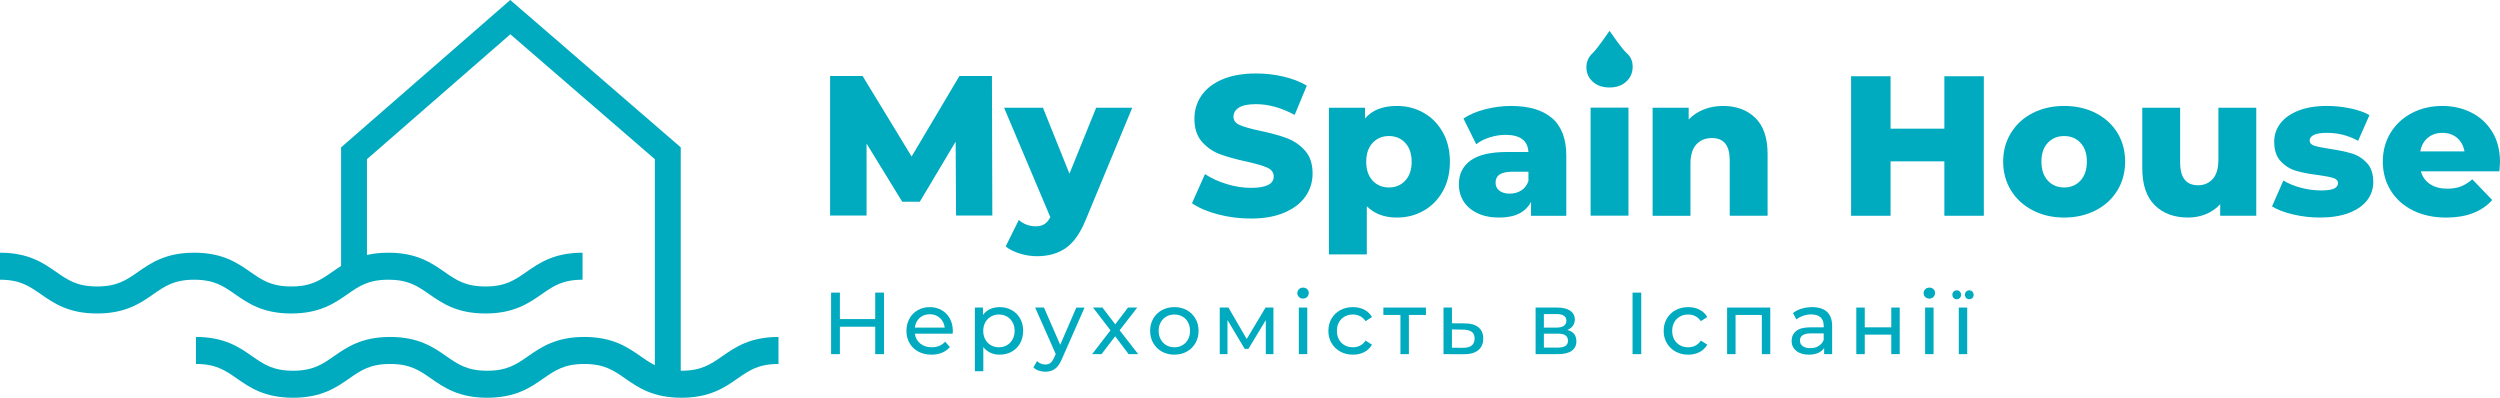 <?xml version="1.0" encoding="UTF-8"?>
<svg id="_Слой_2" data-name="Слой 2" xmlns="http://www.w3.org/2000/svg" viewBox="0 0 3096.55 492.63">
  <defs>
    <style>
      .cls-1 {
        fill: #00aabf;
      }
    </style>
  </defs>
  <g id="_Слой_1-2" data-name="Слой 1">
    <g>
      <path class="cls-1" d="m843.99,459.17c-.28,0-.55,0-.82,0V182.51L632.02,0l-209.55,182.54v146.88c-3.93,2.47-7.59,5.01-11.14,7.49-14.39,10.01-25.76,17.92-50.57,17.92s-36.18-7.91-50.57-17.92c-16.11-11.21-34.37-23.91-69.68-23.91s-53.57,12.7-69.68,23.91c-14.39,10.01-25.76,17.92-50.57,17.92s-36.18-7.91-50.57-17.92c-16.11-11.21-34.37-23.91-69.68-23.91v33.46c24.81,0,36.18,7.91,50.57,17.92,16.11,11.21,34.37,23.91,69.68,23.91s53.57-12.7,69.68-23.91c14.39-10.01,25.76-17.92,50.57-17.92s36.18,7.91,50.57,17.92c16.11,11.21,34.37,23.91,69.68,23.91s53.57-12.7,69.68-23.91c14.39-10.01,25.76-17.92,50.57-17.92s36.19,7.91,50.58,17.92c16.11,11.21,34.37,23.91,69.69,23.91s53.58-12.7,69.69-23.91c14.39-10.01,25.76-17.92,50.58-17.92v-33.46c-35.32,0-53.58,12.7-69.69,23.91-14.39,10.01-25.76,17.92-50.58,17.92s-36.19-7.91-50.58-17.92c-16.11-11.21-34.37-23.91-69.69-23.91-10.11,0-18.82,1.05-26.49,2.8v-118.66l177.58-154.69,179.01,154.73v255.13c-6.18-3.03-11.68-6.85-17.71-11.04-16.11-11.21-34.37-23.91-69.69-23.91s-53.57,12.7-69.68,23.91c-14.39,10.01-25.76,17.92-50.57,17.92s-36.18-7.91-50.57-17.92c-16.11-11.21-34.37-23.91-69.68-23.91s-53.57,12.7-69.68,23.91c-14.39,10.01-25.76,17.92-50.57,17.92s-36.18-7.91-50.57-17.92c-16.11-11.21-34.37-23.91-69.68-23.91v33.46c24.81,0,36.18,7.91,50.57,17.92,16.11,11.21,34.37,23.91,69.68,23.91s53.57-12.7,69.68-23.91c14.39-10.01,25.76-17.92,50.57-17.92s36.18,7.91,50.57,17.92c16.11,11.21,34.37,23.91,69.68,23.91s53.57-12.7,69.68-23.91c14.39-10.01,25.76-17.92,50.57-17.92s36.19,7.91,50.58,17.92c16.11,11.21,34.37,23.91,69.69,23.91s53.58-12.7,69.69-23.91c14.39-10.01,25.76-17.92,50.58-17.92v-33.46c-35.32,0-53.58,12.7-69.69,23.91-14.39,10.01-25.76,17.92-50.58,17.92Z"/>
      <rect class="cls-1" x="1970.15" y="133.32" width="46.9" height="133.8"/>
      <path class="cls-1" d="m2014.34,65.28c-5.27-4.53-20.74-27.1-20.74-27.1,0,0-15.47,22.69-20.74,27.46-5.27,4.78-7.9,10.7-7.9,17.78s2.63,13,7.9,17.77c5.26,4.77,12.18,7.16,20.74,7.16s15.47-2.42,20.74-7.28c5.26-4.85,7.9-10.99,7.9-18.39s-2.63-12.87-7.9-17.4Z"/>
      <polygon class="cls-1" points="1183.7 175.35 1184.19 266.93 1229.12 266.93 1228.63 94.13 1188.39 94.13 1129.15 193.86 1068.42 94.13 1028.18 94.13 1028.18 266.96 1073.35 266.96 1073.35 177.82 1117.54 249.9 1139.27 249.9 1183.7 175.35"/>
      <path class="cls-1" d="m1344.65,272.68l57.76-139.23h-44.68l-33.08,81.71-32.83-81.71h-48.14l57.27,135.52c-1.97,3.95-4.4,6.83-7.28,8.64-2.88,1.81-6.54,2.72-10.99,2.72-3.79,0-7.53-.7-11.23-2.1-3.7-1.4-6.87-3.33-9.51-5.8l-16.29,32.83c4.44,3.62,10.24,6.54,17.4,8.76,7.16,2.22,14.27,3.33,21.35,3.33,13.98,0,25.83-3.33,35.55-10,9.71-6.66,17.94-18.23,24.69-34.68Z"/>
      <path class="cls-1" d="m1616.31,186.4c-6.34-6.99-13.83-12.1-22.46-15.3-8.64-3.21-19.54-6.21-32.71-9.01-11.69-2.47-20.16-4.85-25.43-7.16-5.27-2.3-7.9-5.76-7.9-10.37s2.22-8.35,6.66-11.23c4.44-2.88,11.52-4.32,21.23-4.32,15.47,0,31.43,4.44,47.89,13.33l15.06-36.29c-8.39-4.94-18.11-8.68-29.13-11.23-11.03-2.55-22.22-3.82-33.57-3.82-16.62,0-30.65,2.47-42.09,7.4-11.44,4.94-20.04,11.64-25.8,20.12-5.76,8.48-8.64,17.98-8.64,28.51,0,12.01,3.12,21.56,9.38,28.63,6.25,7.08,13.74,12.22,22.46,15.43,8.72,3.21,19.58,6.21,32.59,9.01,11.85,2.64,20.45,5.15,25.79,7.53,5.35,2.39,8.02,6.05,8.02,10.99,0,9.38-9.38,14.07-28.14,14.07-9.87,0-19.91-1.56-30.11-4.69-10.21-3.12-19.17-7.24-26.91-12.34l-16.05,36.04c8.23,5.76,18.92,10.37,32.09,13.82,13.16,3.46,26.74,5.19,40.73,5.19,16.45,0,30.44-2.51,41.97-7.53,11.52-5.02,20.16-11.72,25.92-20.12,5.76-8.39,8.64-17.78,8.64-28.14,0-12.01-3.17-21.51-9.5-28.51Z"/>
      <path class="cls-1" d="m1763.43,139.75c-9.96-5.68-21.02-8.52-33.2-8.52-17.61,0-30.78,5.19-39.5,15.55v-13.33h-44.68v181.69h46.9v-59.74c9.22,9.38,21.64,14.07,37.28,14.07,12.18,0,23.24-2.84,33.2-8.52,9.96-5.68,17.86-13.74,23.7-24.19,5.84-10.45,8.76-22.59,8.76-36.41s-2.92-25.96-8.76-36.41c-5.84-10.45-13.74-18.52-23.7-24.19Zm-22.83,83.93c-5.27,5.68-12.02,8.52-20.24,8.52s-14.98-2.84-20.24-8.52c-5.27-5.68-7.9-13.45-7.9-23.33s2.63-17.65,7.9-23.33,12.01-8.52,20.24-8.52,14.97,2.84,20.24,8.52c5.26,5.68,7.9,13.45,7.9,23.33s-2.63,17.65-7.9,23.33Z"/>
      <path class="cls-1" d="m1940.05,267.25v-74.3c0-20.9-5.84-36.41-17.53-46.53-11.69-10.12-28.64-15.18-50.85-15.18-10.7,0-21.35,1.36-31.97,4.07-10.61,2.71-19.63,6.54-27.03,11.48l15.8,31.85c4.61-3.62,10.2-6.46,16.79-8.52,6.58-2.06,13.08-3.09,19.5-3.09,18.1,0,27.56,7.08,28.39,21.23h-26.66c-20.24,0-35.22,3.5-44.93,10.49-9.71,7-14.56,16.83-14.56,29.5,0,7.9,1.93,14.94,5.8,21.11,3.87,6.17,9.58,11.07,17.16,14.69,7.57,3.61,16.54,5.43,26.91,5.43,19.58,0,32.75-6.5,39.5-19.5v17.28h43.69Zm-46.9-42.95c-1.81,5.11-4.77,8.97-8.89,11.6-4.12,2.63-8.89,3.95-14.32,3.95s-9.71-1.23-12.83-3.7c-3.13-2.47-4.69-5.76-4.69-9.87,0-9.05,6.83-13.58,20.49-13.58h20.24v11.6Z"/>
      <path class="cls-1" d="m2189.37,267.25v-76.52c0-19.91-5.06-34.81-15.18-44.68-10.12-9.87-23.49-14.81-40.11-14.81-8.56,0-16.46,1.44-23.7,4.32-7.24,2.88-13.5,7.04-18.76,12.47v-14.56h-44.68v133.79h46.9v-64.68c0-10.53,2.43-18.43,7.28-23.7,4.85-5.26,11.31-7.9,19.38-7.9,14.65,0,21.97,9.14,21.97,27.4v68.87h46.9Z"/>
      <polygon class="cls-1" points="2341.68 199.85 2408.33 199.85 2408.33 267.25 2457.21 267.25 2457.21 94.45 2408.33 94.45 2408.33 159.37 2341.68 159.37 2341.68 94.45 2292.8 94.45 2292.8 267.25 2341.68 267.25 2341.68 199.85"/>
      <path class="cls-1" d="m2595.69,139.99c-11.52-5.84-24.52-8.76-39-8.76s-27.44,2.92-38.88,8.76c-11.44,5.84-20.41,14.03-26.91,24.56-6.5,10.53-9.75,22.39-9.75,35.55s3.25,25.27,9.75,35.8c6.5,10.53,15.51,18.76,27.03,24.68,11.52,5.93,24.44,8.89,38.76,8.89s27.48-2.96,39-8.89c11.52-5.92,20.49-14.15,26.91-24.68,6.42-10.53,9.63-22.47,9.63-35.8s-3.21-25.22-9.63-35.67c-6.42-10.45-15.39-18.6-26.91-24.44Zm-18.76,83.69c-5.27,5.68-12.02,8.52-20.24,8.52s-14.98-2.84-20.24-8.52c-5.27-5.68-7.9-13.53-7.9-23.58s2.63-17.61,7.9-23.2c5.26-5.59,12.01-8.39,20.24-8.39s14.97,2.8,20.24,8.39c5.26,5.6,7.9,13.33,7.9,23.2s-2.63,17.9-7.9,23.58Z"/>
      <path class="cls-1" d="m2747.75,197.88c0,10.7-2.34,18.64-7.03,23.82-4.69,5.19-10.74,7.78-18.14,7.78s-12.76-2.3-16.54-6.91c-3.79-4.61-5.68-11.93-5.68-21.97v-67.15h-46.9v74.79c0,20.41,5.14,35.72,15.43,45.92,10.28,10.21,24.07,15.3,41.35,15.3,7.73,0,15.06-1.4,21.97-4.19,6.91-2.8,12.84-6.92,17.77-12.34v14.32h44.68v-133.79h-46.9v64.43Z"/>
      <path class="cls-1" d="m2912.65,189.98c-7.25-2.14-16.38-4.03-27.4-5.68-8.72-1.31-14.98-2.59-18.76-3.83-3.79-1.23-5.68-3.41-5.68-6.54,0-2.8,1.73-5.06,5.19-6.79,3.46-1.73,8.89-2.59,16.29-2.59,13.82,0,26.66,3.3,38.51,9.87l14.07-31.84c-6.42-3.62-14.4-6.42-23.94-8.39-9.55-1.98-19.17-2.96-28.88-2.96-13.66,0-25.39,1.94-35.18,5.8-9.79,3.87-17.24,9.13-22.34,15.8-5.1,6.66-7.65,14.28-7.65,22.83,0,10.37,2.72,18.44,8.15,24.19,5.43,5.77,11.89,9.72,19.38,11.85,7.49,2.14,16.58,3.87,27.28,5.18,8.39,1.15,14.52,2.34,18.39,3.58,3.86,1.23,5.8,3.34,5.8,6.3s-1.6,5.23-4.81,6.79c-3.21,1.57-8.6,2.34-16.17,2.34-8.23,0-16.54-1.11-24.93-3.34-8.39-2.22-15.64-5.22-21.72-9.01l-14.07,32.09c6.58,4.11,15.31,7.45,26.17,9.99,10.86,2.55,21.88,3.83,33.08,3.83,13.99,0,25.96-1.89,35.92-5.68,9.96-3.78,17.48-9.01,22.59-15.67,5.1-6.67,7.65-14.2,7.65-22.59,0-10.2-2.68-18.14-8.02-23.82-5.35-5.68-11.64-9.59-18.88-11.73Z"/>
      <path class="cls-1" d="m3096.55,200.6c0-14.32-3.17-26.7-9.51-37.15-6.34-10.45-14.93-18.43-25.79-23.94-10.86-5.51-22.96-8.27-36.29-8.27-13.99,0-26.58,2.96-37.77,8.89-11.19,5.92-19.96,14.11-26.29,24.57-6.34,10.45-9.5,22.26-9.5,35.42s3.25,25.27,9.75,35.8c6.5,10.53,15.67,18.76,27.53,24.68,11.85,5.93,25.59,8.89,41.22,8.89,25.01,0,44.02-7.24,57.02-21.72l-24.68-25.67c-4.78,4.11-9.5,7.08-14.19,8.89-4.69,1.81-10.24,2.72-16.66,2.72-8.56,0-15.68-1.85-21.35-5.56-5.68-3.7-9.51-9.01-11.48-15.92h97.26c.49-7.41.74-11.27.74-11.6Zm-98.74-13.09c1.31-7.07,4.4-12.67,9.26-16.79,4.85-4.11,10.9-6.17,18.14-6.17s13.29,2.06,18.14,6.17c4.85,4.12,7.94,9.71,9.26,16.79h-54.8Z"/>
      <polygon class="cls-1" points="1084.07 395.21 1040.31 395.21 1040.31 362.44 1029.42 362.44 1029.42 438.64 1040.31 438.64 1040.31 404.68 1084.07 404.68 1084.07 438.64 1094.96 438.64 1094.96 362.44 1084.07 362.44 1084.07 395.21"/>
      <path class="cls-1" d="m1166.42,384.16c-4.32-2.5-9.23-3.76-14.75-3.76s-10.47,1.25-14.86,3.76c-4.39,2.5-7.84,6-10.34,10.5-2.5,4.5-3.75,9.54-3.75,15.13s1.29,10.74,3.87,15.24c2.58,4.5,6.22,8,10.94,10.5,4.72,2.5,10.12,3.76,16.22,3.76,4.79,0,9.12-.8,13.01-2.39,3.88-1.6,7.13-3.92,9.74-6.97l-5.77-6.75c-4.21,4.65-9.76,6.96-16.66,6.96-5.66,0-10.4-1.54-14.2-4.62-3.81-3.09-6.04-7.17-6.7-12.25h46.81c.14-1.3.22-2.36.22-3.16,0-5.8-1.22-10.95-3.65-15.46-2.43-4.5-5.81-8-10.13-10.5Zm-33.26,21.61c.58-4.93,2.56-8.93,5.93-11.97,3.37-3.05,7.57-4.57,12.57-4.57s9.2,1.54,12.57,4.63c3.37,3.09,5.35,7.06,5.93,11.92h-37.01Z"/>
      <path class="cls-1" d="m1253.13,384.11c-4.43-2.47-9.43-3.7-15.02-3.7-4.28,0-8.2.82-11.76,2.45-3.56,1.63-6.49,4.05-8.82,7.24v-9.14h-10.02v78.81h10.45v-29.83c2.39,3.05,5.32,5.37,8.76,6.97,3.45,1.6,7.24,2.39,11.38,2.39,5.59,0,10.59-1.24,15.02-3.7,4.43-2.47,7.89-5.93,10.4-10.4,2.5-4.46,3.75-9.6,3.75-15.4s-1.25-10.92-3.75-15.35c-2.51-4.43-5.97-7.88-10.4-10.34Zm1.04,36.3c-1.7,3.09-4.03,5.48-6.97,7.18-2.94,1.7-6.26,2.56-9.96,2.56s-6.93-.85-9.91-2.56c-2.98-1.7-5.3-4.1-6.97-7.18-1.67-3.09-2.5-6.62-2.5-10.61s.85-7.51,2.56-10.56c1.7-3.05,4.03-5.43,6.97-7.13s6.22-2.56,9.85-2.56,7.02.83,9.96,2.5c2.94,1.67,5.26,4.05,6.97,7.13s2.56,6.62,2.56,10.61-.85,7.53-2.56,10.61Z"/>
      <path class="cls-1" d="m1313.22,427.11l-20.14-46.16h-10.89l25.47,57.59-1.85,4.03c-1.38,3.27-2.92,5.57-4.62,6.91-1.71,1.34-3.83,2.01-6.37,2.01-3.92,0-7.37-1.42-10.34-4.24l-4.46,7.84c1.74,1.74,3.93,3.06,6.58,3.97,2.65.91,5.39,1.36,8.22,1.36,4.64,0,8.62-1.19,11.92-3.59,3.3-2.39,6.19-6.53,8.65-12.41l27.98-63.46h-10.23l-19.92,46.16Z"/>
      <polygon class="cls-1" points="1408.58 380.95 1397.15 380.95 1381.36 401.74 1365.47 380.95 1353.82 380.95 1375.48 409.14 1352.73 438.64 1364.38 438.64 1381.26 416.54 1397.91 438.64 1409.78 438.64 1386.81 409.14 1408.58 380.95"/>
      <path class="cls-1" d="m1470.03,384.16c-4.54-2.5-9.67-3.76-15.41-3.76s-10.89,1.25-15.46,3.76c-4.57,2.5-8.15,5.98-10.72,10.45-2.58,4.46-3.87,9.53-3.87,15.19s1.29,10.72,3.87,15.19c2.57,4.46,6.15,7.97,10.72,10.5,4.57,2.54,9.73,3.81,15.46,3.81s10.87-1.27,15.41-3.81c4.53-2.54,8.09-6.04,10.67-10.5,2.58-4.47,3.87-9.53,3.87-15.19s-1.29-10.73-3.87-15.19c-2.57-4.47-6.13-7.95-10.67-10.45Zm1.47,36.25c-1.67,3.09-3.97,5.48-6.91,7.18s-6.26,2.56-9.96,2.56-7.02-.85-9.96-2.56c-2.94-1.7-5.26-4.1-6.97-7.18-1.71-3.09-2.56-6.62-2.56-10.61s.85-7.53,2.56-10.61c1.7-3.09,4.03-5.46,6.97-7.13,2.94-1.67,6.26-2.5,9.96-2.5s7.02.83,9.96,2.5,5.24,4.05,6.91,7.13c1.67,3.09,2.51,6.62,2.51,10.61s-.84,7.53-2.51,10.61Z"/>
      <polygon class="cls-1" points="1544.22 419.92 1521.57 380.95 1510.8 380.95 1510.8 438.64 1520.38 438.64 1520.38 396.41 1541.72 432.11 1546.29 432.11 1567.84 396.51 1567.84 438.64 1577.31 438.64 1577.31 380.95 1567.51 380.95 1544.22 419.92"/>
      <rect class="cls-1" x="1608.77" y="380.95" width="10.45" height="57.69"/>
      <path class="cls-1" d="m1613.99,356.24c-2.03,0-3.72.67-5.06,2.01-1.34,1.34-2.02,2.96-2.02,4.84s.67,3.49,2.02,4.79c1.34,1.31,3.03,1.96,5.06,1.96s3.72-.67,5.07-2.02c1.34-1.34,2.01-2.99,2.01-4.95s-.67-3.46-2.01-4.74c-1.34-1.27-3.03-1.9-5.07-1.9Z"/>
      <path class="cls-1" d="m1665.54,392.05c3.01-1.67,6.4-2.5,10.18-2.5,3.27,0,6.24.69,8.93,2.06,2.68,1.38,4.93,3.45,6.75,6.21l7.95-5.11c-2.25-3.99-5.43-7.04-9.53-9.15-4.11-2.1-8.76-3.16-13.99-3.16-5.88,0-11.12,1.25-15.73,3.76-4.61,2.5-8.22,5.98-10.83,10.45-2.61,4.46-3.92,9.53-3.92,15.19s1.31,10.72,3.92,15.19c2.61,4.46,6.22,7.97,10.83,10.5,4.61,2.54,9.86,3.81,15.73,3.81,5.23,0,9.89-1.07,13.99-3.21,4.1-2.14,7.27-5.21,9.53-9.2l-7.95-5.01c-1.82,2.76-4.07,4.83-6.75,6.21-2.68,1.38-5.66,2.06-8.93,2.06-3.78,0-7.17-.83-10.18-2.5-3.01-1.67-5.37-4.05-7.08-7.13-1.7-3.08-2.56-6.66-2.56-10.72s.85-7.53,2.56-10.61,4.06-5.46,7.08-7.13Z"/>
      <polygon class="cls-1" points="1713.49 390.09 1734.61 390.09 1734.61 438.64 1745.06 438.64 1745.06 390.09 1766.18 390.09 1766.18 380.95 1713.49 380.95 1713.49 390.09"/>
      <path class="cls-1" d="m1831.39,405.55c-3.85-3.27-9.44-4.93-16.76-5.01l-16.22-.11v-19.48h-10.45v57.69l25.04.11c7.77.07,13.73-1.58,17.9-4.95,4.18-3.37,6.26-8.18,6.26-14.42s-1.92-10.56-5.77-13.82Zm-8.55,22.42c-2.43,1.96-6,2.9-10.72,2.83l-13.72-.11v-22.64l13.72.22c4.86.07,8.47.98,10.83,2.72,2.36,1.75,3.54,4.5,3.54,8.28s-1.22,6.75-3.65,8.71Z"/>
      <path class="cls-1" d="m1941.34,408.71c2.9-1.16,5.17-2.85,6.8-5.07,1.63-2.21,2.45-4.84,2.45-7.89,0-4.71-1.92-8.36-5.77-10.94-3.85-2.58-9.18-3.87-16-3.87h-26.78v57.69h27.75c7.55,0,13.23-1.38,17.04-4.14,3.81-2.76,5.71-6.67,5.71-11.76,0-7.47-3.74-12.15-11.21-14.04Zm-29.07-19.71h15.68c8.13,0,12.19,2.76,12.19,8.27,0,2.76-1.03,4.86-3.1,6.31-2.06,1.45-5.1,2.18-9.09,2.18h-15.68v-16.76Zm26.57,39.51c-2.18,1.38-5.44,2.07-9.8,2.07h-16.76v-17.31h17.42c4.29,0,7.42.73,9.42,2.18,1.99,1.45,3,3.67,3,6.64s-1.09,5.05-3.27,6.42Z"/>
      <rect class="cls-1" x="2022.11" y="362.44" width="10.77" height="76.2"/>
      <path class="cls-1" d="m2080.84,392.05c3.01-1.67,6.4-2.5,10.18-2.5,3.27,0,6.24.69,8.93,2.06,2.68,1.38,4.93,3.45,6.75,6.21l7.95-5.11c-2.25-3.99-5.43-7.04-9.53-9.15-4.11-2.1-8.76-3.16-13.99-3.16-5.88,0-11.12,1.25-15.73,3.76-4.61,2.5-8.22,5.98-10.83,10.45-2.61,4.46-3.92,9.53-3.92,15.19s1.31,10.72,3.92,15.19c2.61,4.46,6.22,7.97,10.83,10.5,4.61,2.54,9.86,3.81,15.73,3.81,5.23,0,9.89-1.07,13.99-3.21,4.1-2.14,7.27-5.21,9.53-9.2l-7.95-5.01c-1.82,2.76-4.07,4.83-6.75,6.21s-5.66,2.06-8.93,2.06c-3.78,0-7.17-.83-10.18-2.5-3.01-1.67-5.37-4.05-7.08-7.13-1.7-3.08-2.56-6.66-2.56-10.72s.85-7.53,2.56-10.61,4.06-5.46,7.08-7.13Z"/>
      <polygon class="cls-1" points="2139.24 438.64 2149.69 438.64 2149.69 390.09 2182.24 390.09 2182.24 438.64 2192.69 438.64 2192.69 380.95 2139.24 380.95 2139.24 438.64"/>
      <path class="cls-1" d="m2244.61,380.4c-4.64,0-9.03.64-13.17,1.91-4.14,1.27-7.7,3.1-10.67,5.49l4.35,7.84c2.25-1.88,5.01-3.39,8.27-4.51,3.27-1.13,6.6-1.69,10.02-1.69,5.08,0,8.93,1.2,11.54,3.6,2.62,2.39,3.92,5.84,3.92,10.34v2.06h-16.54c-8.06,0-13.94,1.54-17.64,4.63-3.7,3.09-5.55,7.17-5.55,12.25s1.94,9.18,5.82,12.3c3.88,3.12,9.05,4.68,15.51,4.68,4.43,0,8.25-.71,11.49-2.12,3.22-1.42,5.71-3.46,7.46-6.15v7.62h9.9v-34.84c0-7.76-2.12-13.61-6.37-17.53-4.24-3.91-10.36-5.88-18.34-5.88Zm14.26,40.61c-1.3,3.27-3.41,5.79-6.31,7.56-2.9,1.78-6.35,2.67-10.34,2.67s-7.11-.83-9.36-2.5c-2.25-1.67-3.38-3.96-3.38-6.86,0-5.95,4.43-8.93,13.28-8.93h16.11v8.06Z"/>
      <polygon class="cls-1" points="2342.59 405.44 2309.71 405.44 2309.71 380.95 2299.26 380.95 2299.26 438.64 2309.71 438.64 2309.71 414.48 2342.59 414.48 2342.59 438.64 2353.04 438.64 2353.04 380.95 2342.59 380.95 2342.59 405.44"/>
      <path class="cls-1" d="m2389.72,356.24c-2.03,0-3.72.67-5.06,2.01-1.34,1.34-2.02,2.96-2.02,4.84s.67,3.49,2.02,4.79c1.34,1.31,3.03,1.96,5.06,1.96s3.72-.67,5.07-2.02c1.34-1.34,2.01-2.99,2.01-4.95s-.67-3.46-2.01-4.74c-1.34-1.27-3.03-1.9-5.07-1.9Z"/>
      <rect class="cls-1" x="2384.5" y="380.95" width="10.45" height="57.69"/>
      <path class="cls-1" d="m2439.15,359.61c-1.52,0-2.8.53-3.81,1.58-1.02,1.05-1.52,2.38-1.52,3.97s.5,2.82,1.52,3.87c1.01,1.05,2.29,1.58,3.81,1.58s2.9-.51,3.92-1.52c1.01-1.01,1.52-2.32,1.52-3.92s-.5-2.92-1.52-3.97c-1.02-1.05-2.33-1.58-3.92-1.58Z"/>
      <rect class="cls-1" x="2426.19" y="380.95" width="10.45" height="57.69"/>
      <path class="cls-1" d="m2429.02,365.16c0-1.6-.51-2.92-1.52-3.97-1.01-1.05-2.29-1.58-3.81-1.58s-2.9.53-3.92,1.58c-1.01,1.05-1.52,2.38-1.52,3.97s.51,2.82,1.52,3.87c1.02,1.05,2.32,1.58,3.92,1.58s2.8-.51,3.81-1.52c1.01-1.01,1.52-2.32,1.52-3.92Z"/>
    </g>
  </g>
</svg>